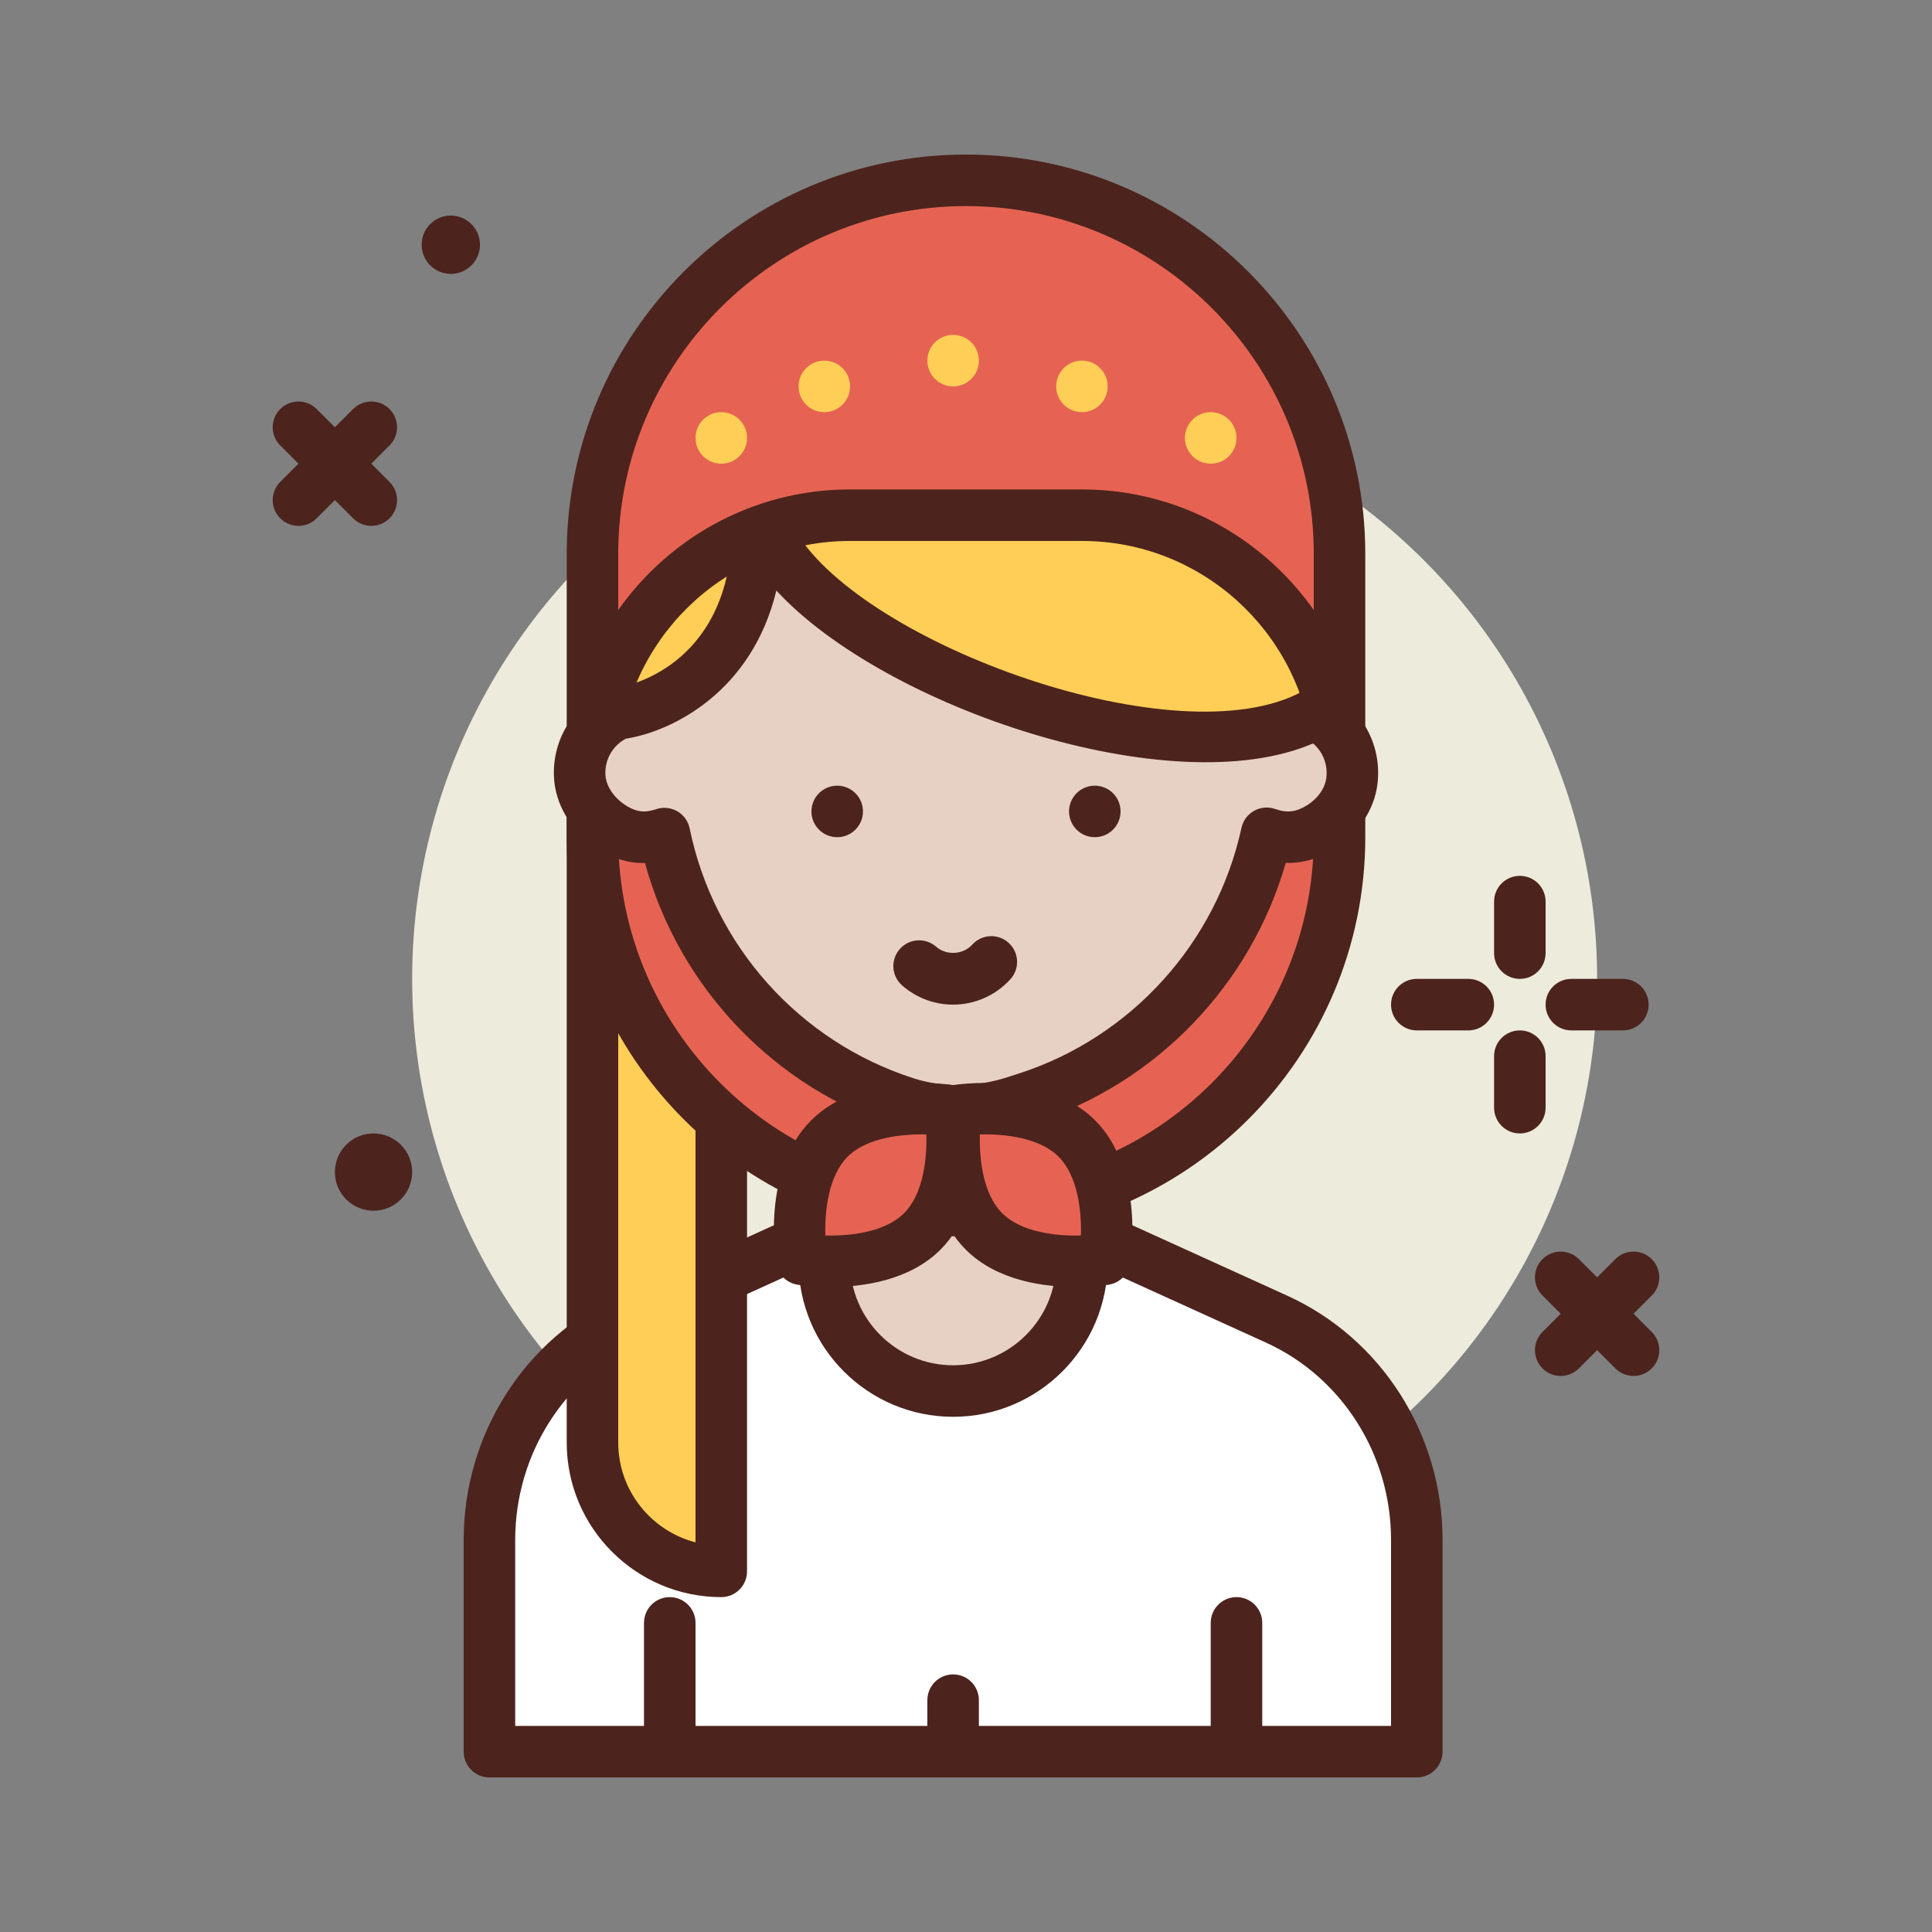 <svg id="national-female" enable-background="new 0 0 300 300" height="512" viewBox="0 0 300 300" width="512" xmlns="http://www.w3.org/2000/svg"><rect x="0" y="0" width="300" height="300" fill="#808080" stroke="none"/><g><circle cx="156" cy="152" fill="#edebdc" r="92"/><g fill="#4c241d"><path d="m236 152c-2.211 0-4-1.791-4-4v-8c0-2.209 1.789-4 4-4s4 1.791 4 4v8c0 2.209-1.789 4-4 4z"/><path d="m236 176c-2.211 0-4-1.791-4-4v-8c0-2.209 1.789-4 4-4s4 1.791 4 4v8c0 2.209-1.789 4-4 4z"/><path d="m228 160h-8c-2.211 0-4-1.791-4-4s1.789-4 4-4h8c2.211 0 4 1.791 4 4s-1.789 4-4 4z"/><path d="m252 160h-8c-2.211 0-4-1.791-4-4s1.789-4 4-4h8c2.211 0 4 1.791 4 4s-1.789 4-4 4z"/><circle cx="58" cy="182" r="6"/><circle cx="70" cy="38" r="4.529"/><path d="m57.656 81.656c-1.023 0-2.047-.391-2.828-1.172l-11.312-11.312c-1.562-1.562-1.562-4.094 0-5.656s4.094-1.562 5.656 0l11.312 11.312c1.562 1.562 1.562 4.094 0 5.656-.781.782-1.804 1.172-2.828 1.172z"/><path d="m46.344 81.656c-1.023 0-2.047-.391-2.828-1.172-1.562-1.562-1.562-4.094 0-5.656l11.312-11.312c1.562-1.562 4.094-1.562 5.656 0s1.562 4.094 0 5.656l-11.312 11.312c-.781.782-1.805 1.172-2.828 1.172z"/><path d="m253.656 213.656c-1.023 0-2.047-.391-2.828-1.172l-11.312-11.312c-1.562-1.562-1.562-4.094 0-5.656s4.094-1.562 5.656 0l11.312 11.312c1.562 1.562 1.562 4.094 0 5.656-.781.782-1.804 1.172-2.828 1.172z"/><path d="m242.344 213.656c-1.023 0-2.047-.391-2.828-1.172-1.562-1.562-1.562-4.094 0-5.656l11.312-11.312c1.562-1.562 4.094-1.562 5.656 0s1.562 4.094 0 5.656l-11.312 11.312c-.781.782-1.805 1.172-2.828 1.172z"/></g><g><path d="m220 272h-144v-32.902c0-14.82 8.534-28.25 21.776-34.269l50.224-22.829 50.224 22.829c13.242 6.019 21.776 19.449 21.776 34.269z" fill="#fff"/><path d="m220 276h-144c-2.211 0-4-1.791-4-4v-32.902c0-16.369 9.469-31.25 24.121-37.91l50.223-22.828c1.055-.48 2.258-.48 3.312 0l50.223 22.83c14.652 6.658 24.121 21.539 24.121 37.908v32.902c0 2.209-1.789 4-4 4zm-140-8h136v-28.902c0-13.24-7.629-25.262-19.434-30.625l-48.566-22.078-48.566 22.076c-11.805 5.365-19.434 17.386-19.434 30.627z" fill="#4c241d"/></g><g><path d="m112 244c-11.046 0-20-8.954-20-20v-100h20z" fill="#ffce56"/><path d="m112 248c-13.234 0-24-10.766-24-24v-100c0-2.209 1.789-4 4-4h20c2.211 0 4 1.791 4 4v120c0 2.209-1.789 4-4 4zm-16-120v96c0 7.441 5.105 13.713 12 15.494v-111.494z" fill="#4c241d"/></g><g><path d="m148 216c-11.046 0-20-8.954-20-20v-32h40v32c0 11.046-8.954 20-20 20z" fill="#e7d1c4"/><path d="m148 220c-13.234 0-24-10.766-24-24v-32c0-2.209 1.789-4 4-4h40c2.211 0 4 1.791 4 4v32c0 13.234-10.766 24-24 24zm-16-52v28c0 8.822 7.176 16 16 16s16-7.178 16-16v-28z" fill="#4c241d"/></g><g><path d="m150 188c-32.033 0-58-25.967-58-58v-44c0-32.032 25.967-58 58-58 32.032 0 58 25.967 58 58v44c0 32.033-25.967 58-58 58z" fill="#e66353"/><path d="m150 192c-34.188 0-62-27.812-62-62v-44c0-34.188 27.812-62 62-62s62 27.812 62 62v44c0 34.188-27.812 62-62 62zm0-160c-29.777 0-54 24.225-54 54v44c0 29.775 24.223 54 54 54s54-24.225 54-54v-44c0-29.775-24.223-54-54-54z" fill="#4c241d"/></g><g><path d="m132 80h36c22.091 0 40 17.909 40 40h-116c0-22.091 17.909-40 40-40z" fill="#ffce56"/><path d="m208 124h-116c-2.211 0-4-1.791-4-4 0-24.262 19.738-44 44-44h36c24.262 0 44 19.738 44 44 0 2.209-1.789 4-4 4zm-111.777-8h107.555c-1.997-17.975-17.278-32-35.778-32h-36c-18.5 0-33.781 14.025-35.777 32z" fill="#4c241d"/></g><g><path d="m117.545 85.261c-1.99 23.24-21.545 25.575-21.545 25.575-3.635 1.589-6.145 5.274-5.993 9.53.114 3.199 2.081 6.09 4.734 7.88 3.217 2.171 5.98 2.017 8.431 1.192 3.969 19.359 18.022 35.548 37.427 41.794 5.563 1.791 11.581 1.62 17.141-.182l1.775-.575c19.093-6.188 33.023-22.039 37.173-41.079 2.441.861 5.222 1.011 8.371-.95 2.549-1.588 4.495-4.194 4.862-7.175.564-4.583-1.976-8.646-5.799-10.379-21.81 11.852-72.769-7.691-83.958-26.271" fill="#e7d1c4"/><path d="m148.75 176.502c-3.195 0-6.348-.486-9.375-1.463-19.199-6.182-33.934-21.713-39.223-41.037-2.645.096-5.172-.768-7.648-2.439-3.914-2.641-6.344-6.773-6.492-11.057-.207-5.781 3.082-11.018 8.387-13.336.359-.156.738-.26 1.129-.307.645-.084 16.355-2.379 18.031-21.943.184-2.201 2.145-3.834 4.324-3.645.027.004.051.006.078.008.043-.029.09-.061.141-.088 1.887-1.139 4.348-.535 5.488 1.361 10.555 17.525 59.328 35.299 78.621 24.82 1.102-.602 2.414-.648 3.562-.129 5.609 2.543 8.871 8.375 8.117 14.51-.492 4.002-3.004 7.771-6.719 10.084-2.414 1.504-4.922 2.223-7.52 2.15-5.441 18.932-20.051 34.176-38.902 40.287l-1.777.574c-3.386 1.101-6.827 1.65-10.222 1.65zm-45.578-51.064c.691 0 1.383.18 1.996.533.992.572 1.691 1.541 1.922 2.664 3.738 18.23 17.047 33.096 34.738 38.791 4.641 1.494 9.719 1.428 14.68-.182l1.777-.574c17.379-5.635 30.598-20.244 34.492-38.127.246-1.121.961-2.084 1.961-2.643 1.004-.561 2.191-.66 3.281-.277 1.812.643 3.242.477 4.926-.572s2.805-2.645 3.008-4.27c.254-2.066-.547-4.053-2.059-5.342-22.07 9.484-66.688-5.619-83.34-23.742-3.809 15.781-16.191 21.875-23.387 23.014-2.016 1.078-3.246 3.191-3.164 5.512.062 1.707 1.199 3.512 2.973 4.707 1.953 1.314 3.332 1.244 4.922.717.414-.141.844-.209 1.274-.209z" fill="#4c241d"/></g><circle cx="170" cy="126" fill="#4c241d" r="4"/><circle cx="130" cy="126" fill="#4c241d" r="4"/><g><path d="m167.211 176.789c6.37 6.37 4.323 18.746 4.323 18.746s-12.375 2.047-18.746-4.323-4.323-18.746-4.323-18.746 12.376-2.047 18.746 4.323z" fill="#e66353"/><path d="m167.035 199.842c-4.898 0-12.207-.936-17.074-5.803-7.734-7.732-5.539-21.639-5.441-22.227.277-1.689 1.602-3.014 3.293-3.295.594-.09 14.492-2.289 22.227 5.443 7.734 7.732 5.539 21.639 5.441 22.227-.277 1.689-1.602 3.014-3.293 3.295-.219.036-2.266.36-5.153.36zm4.5-4.307h.039zm-19.379-19.379c-.102 3.762.461 9.229 3.461 12.227 3 3 8.523 3.576 12.227 3.461.102-3.762-.461-9.229-3.461-12.227-2.996-2.994-8.469-3.564-12.227-3.461z" fill="#4c241d"/></g><g><path d="m128.789 176.789c-6.37 6.37-4.323 18.746-4.323 18.746s12.375 2.047 18.746-4.323 4.323-18.746 4.323-18.746-12.376-2.047-18.746 4.323z" fill="#e66353"/><path d="m128.965 199.842c-2.887 0-4.934-.324-5.152-.359-1.691-.281-3.016-1.605-3.293-3.295-.098-.588-2.293-14.494 5.441-22.227 7.738-7.732 21.637-5.533 22.227-5.443 1.691.281 3.016 1.605 3.293 3.295.098.588 2.293 14.494-5.441 22.227-4.868 4.866-12.177 5.802-17.075 5.802zm-.809-7.996c3.75.092 9.227-.463 12.227-3.463 3-2.998 3.562-8.463 3.461-12.229-3.754-.084-9.227.465-12.227 3.463-3 2.998-3.562 8.463-3.461 12.229zm.633-15.057h.039z" fill="#4c241d"/></g><path d="m148 156c-2.914 0-5.73-1.061-7.922-2.984-1.66-1.457-1.824-3.984-.363-5.645 1.457-1.662 3.984-1.82 5.645-.367 1.59 1.396 4.188 1.252 5.609-.322 1.48-1.641 4.012-1.762 5.648-.283 1.637 1.482 1.766 4.012.281 5.65-2.269 2.512-5.515 3.951-8.898 3.951z" fill="#4c241d"/><path d="m192 276c-2.211 0-4-1.791-4-4v-20c0-2.209 1.789-4 4-4s4 1.791 4 4v20c0 2.209-1.789 4-4 4z" fill="#4c241d"/><path d="m104 276c-2.211 0-4-1.791-4-4v-20c0-2.209 1.789-4 4-4s4 1.791 4 4v20c0 2.209-1.789 4-4 4z" fill="#4c241d"/><path d="m148 276c-2.211 0-4-1.791-4-4v-8c0-2.209 1.789-4 4-4s4 1.791 4 4v8c0 2.209-1.789 4-4 4z" fill="#4c241d"/><circle cx="112" cy="68" fill="#ffce56" r="4"/><circle cx="188" cy="68" fill="#ffce56" r="4"/><circle cx="128" cy="60" fill="#ffce56" r="4"/><circle cx="168" cy="60" fill="#ffce56" r="4"/><circle cx="148" cy="56" fill="#ffce56" r="4"/></g></svg>